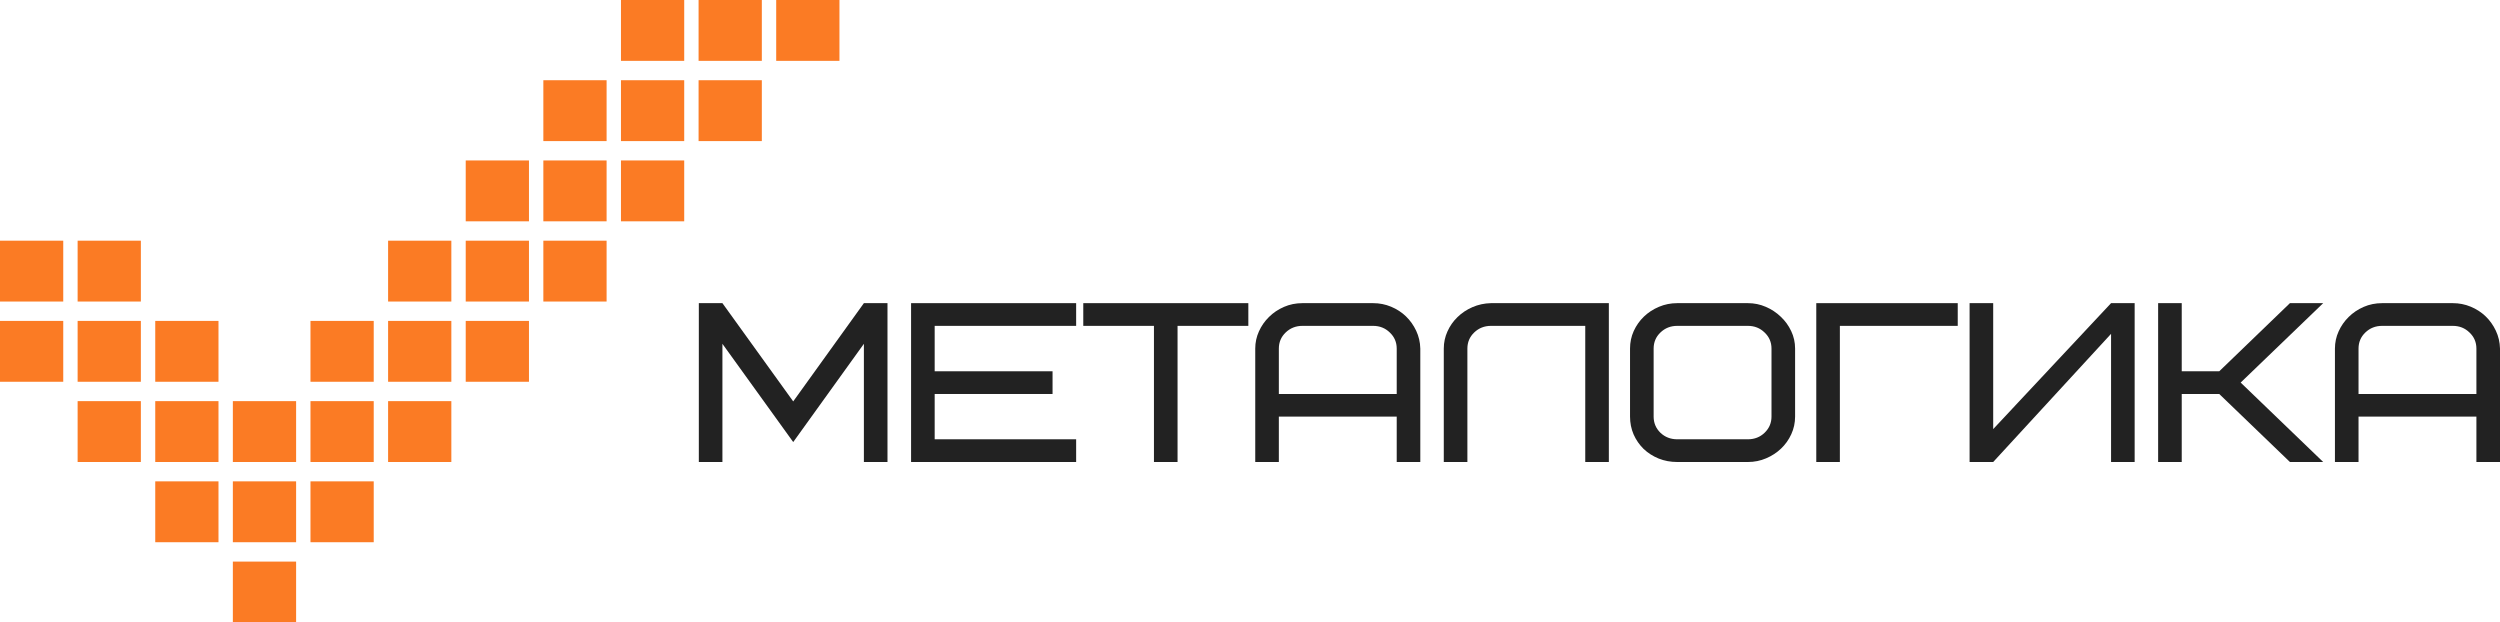 <?xml version="1.0" encoding="UTF-8"?> <svg xmlns="http://www.w3.org/2000/svg" width="245" height="61" viewBox="0 0 245 61" fill="none"> <path d="M0 23.587H6.198V29.551H0V23.587Z" fill="#FB7B24"></path> <path d="M0 31.449H6.198V37.413H0V31.449Z" fill="#FB7B24"></path> <path d="M7.607 39.311H13.805V45.276H7.607V39.311Z" fill="#FB7B24"></path> <path d="M15.214 47.173H21.412V53.138H15.214V47.173Z" fill="#FB7B24"></path> <path d="M22.82 55.036H29.019V61H22.82V55.036Z" fill="#FB7B24"></path> <path d="M7.607 23.587H13.805V29.551H7.607V23.587Z" fill="#FB7B24"></path> <path d="M7.607 31.449H13.805V37.413H7.607V31.449Z" fill="#FB7B24"></path> <path d="M15.214 39.311H21.412V45.276H15.214V39.311Z" fill="#FB7B24"></path> <path d="M22.82 47.173H29.019V53.138H22.82V47.173Z" fill="#FB7B24"></path> <path d="M30.427 39.311H36.625V45.276H30.427V39.311Z" fill="#FB7B24"></path> <path d="M30.427 31.449H36.625V37.413H30.427V31.449Z" fill="#FB7B24"></path> <path d="M38.034 23.587H44.232V29.551H38.034V23.587Z" fill="#FB7B24"></path> <path d="M45.641 15.724H51.839V21.689H45.641V15.724Z" fill="#FB7B24"></path> <path d="M53.248 7.862H59.446V13.827H53.248V7.862Z" fill="#FB7B24"></path> <path d="M60.855 0H67.053V5.964H60.855V0Z" fill="#FB7B24"></path> <path d="M45.641 23.587H51.839V29.551H45.641V23.587Z" fill="#FB7B24"></path> <path d="M53.248 15.724H59.446V21.689H53.248V15.724Z" fill="#FB7B24"></path> <path d="M60.855 7.862H67.053V13.827H60.855V7.862Z" fill="#FB7B24"></path> <path d="M68.461 0H74.659V5.964H68.461V0Z" fill="#FB7B24"></path> <path d="M53.248 23.587H59.446V29.551H53.248V23.587Z" fill="#FB7B24"></path> <path d="M60.855 15.724H67.053V21.689H60.855V15.724Z" fill="#FB7B24"></path> <path d="M68.461 7.862H74.659V13.827H68.461V7.862Z" fill="#FB7B24"></path> <path d="M76.068 0H82.266V5.964H76.068V0Z" fill="#FB7B24"></path> <path d="M15.214 31.449H21.412V37.413H15.214V31.449Z" fill="#FB7B24"></path> <path d="M22.82 39.311H29.019V45.276H22.82V39.311Z" fill="#FB7B24"></path> <path d="M30.427 47.173H36.625V53.138H30.427V47.173Z" fill="#FB7B24"></path> <path d="M38.034 39.311H44.232V45.276H38.034V39.311Z" fill="#FB7B24"></path> <path d="M38.034 31.449H44.232V37.413H38.034V31.449Z" fill="#FB7B24"></path> <path d="M45.641 31.449H51.839V37.413H45.641V31.449Z" fill="#FB7B24"></path> <path d="M68.485 45.276V29.709H70.797L77.735 39.338L84.661 29.709H86.974V45.276H84.661V33.693L77.735 43.322L70.797 33.693V45.276H68.485Z" fill="#222222"></path> <path d="M89.286 45.276V29.709H105.462V31.935H91.598V36.385H103.15V38.611H91.598V43.05H105.462V45.276H89.286Z" fill="#222222"></path> <path d="M106.161 31.935V29.709H122.337V31.935H115.4V45.276H113.087V31.935H106.161Z" fill="#222222"></path> <path d="M123.014 45.276V34.16C123.014 33.567 123.135 33.006 123.375 32.477C123.616 31.942 123.943 31.472 124.357 31.066C124.77 30.654 125.259 30.325 125.823 30.078C126.387 29.832 126.992 29.709 127.639 29.709H134.565C135.182 29.709 135.769 29.825 136.325 30.057C136.882 30.288 137.367 30.603 137.78 31.001C138.194 31.399 138.528 31.87 138.784 32.412C139.04 32.955 139.175 33.538 139.19 34.16V45.276H136.878V40.825H125.327V45.276H123.014ZM125.327 38.611H136.878V34.16C136.878 33.538 136.652 33.013 136.201 32.586C135.757 32.152 135.212 31.935 134.565 31.935H127.639C126.992 31.935 126.443 32.152 125.992 32.586C125.549 33.013 125.327 33.538 125.327 34.16V38.611Z" fill="#222222"></path> <path d="M141.491 45.276V34.16C141.491 33.567 141.612 33.006 141.852 32.477C142.093 31.942 142.42 31.475 142.834 31.077C143.247 30.672 143.736 30.346 144.3 30.1C144.864 29.854 145.47 29.724 146.116 29.709H157.667V45.276H155.355V31.935H146.116C145.47 31.935 144.921 32.152 144.469 32.586C144.026 33.013 143.804 33.538 143.804 34.16V45.276H141.491Z" fill="#222222"></path> <path d="M159.743 40.825V34.16C159.743 33.552 159.863 32.98 160.104 32.445C160.352 31.902 160.683 31.432 161.097 31.034C161.518 30.628 162.01 30.306 162.574 30.068C163.138 29.829 163.736 29.709 164.368 29.709H171.294C171.911 29.709 172.494 29.829 173.043 30.068C173.599 30.306 174.088 30.628 174.509 31.034C174.938 31.432 175.28 31.902 175.536 32.445C175.791 32.98 175.919 33.552 175.919 34.16V40.825C175.919 41.433 175.795 42.008 175.547 42.551C175.299 43.094 174.964 43.564 174.543 43.962C174.129 44.36 173.64 44.678 173.076 44.917C172.52 45.156 171.926 45.276 171.294 45.276H164.368C163.721 45.276 163.116 45.163 162.552 44.939C161.988 44.708 161.495 44.393 161.074 43.995C160.661 43.589 160.333 43.115 160.093 42.573C159.86 42.03 159.743 41.447 159.743 40.825ZM162.056 40.825C162.056 41.447 162.277 41.976 162.721 42.41C163.172 42.837 163.721 43.05 164.368 43.05H171.294C171.941 43.05 172.486 42.837 172.93 42.41C173.381 41.976 173.607 41.447 173.607 40.825V34.16C173.607 33.538 173.381 33.013 172.93 32.586C172.486 32.152 171.941 31.935 171.294 31.935H164.368C163.721 31.935 163.172 32.152 162.721 32.586C162.277 33.013 162.056 33.538 162.056 34.16V40.825Z" fill="#222222"></path> <path d="M177.995 45.276V29.709H191.858V31.935H180.307V45.276H177.995Z" fill="#222222"></path> <path d="M193.02 45.276V29.709H195.333V42.052L206.884 29.709H209.196V45.276H206.884V32.716L195.333 45.276H193.02Z" fill="#222222"></path> <path d="M211.497 45.276V29.709H213.81V36.385H217.487L224.413 29.709H227.673L219.585 37.492L227.673 45.276H224.413L217.487 38.611H213.81V45.276H211.497Z" fill="#222222"></path> <path d="M228.824 45.276V34.16C228.824 33.567 228.944 33.006 229.185 32.477C229.426 31.942 229.753 31.472 230.166 31.066C230.58 30.654 231.069 30.325 231.633 30.078C232.197 29.832 232.802 29.709 233.449 29.709H240.375C240.992 29.709 241.578 29.825 242.135 30.057C242.691 30.288 243.176 30.603 243.59 31.001C244.004 31.399 244.338 31.87 244.594 32.412C244.85 32.955 244.985 33.538 245 34.16V45.276H242.688V40.825H231.136V45.276H228.824ZM231.136 38.611H242.688V34.16C242.688 33.538 242.462 33.013 242.011 32.586C241.567 32.152 241.022 31.935 240.375 31.935H233.449C232.802 31.935 232.253 32.152 231.802 32.586C231.358 33.013 231.136 33.538 231.136 34.16V38.611Z" fill="#222222"></path> </svg> 